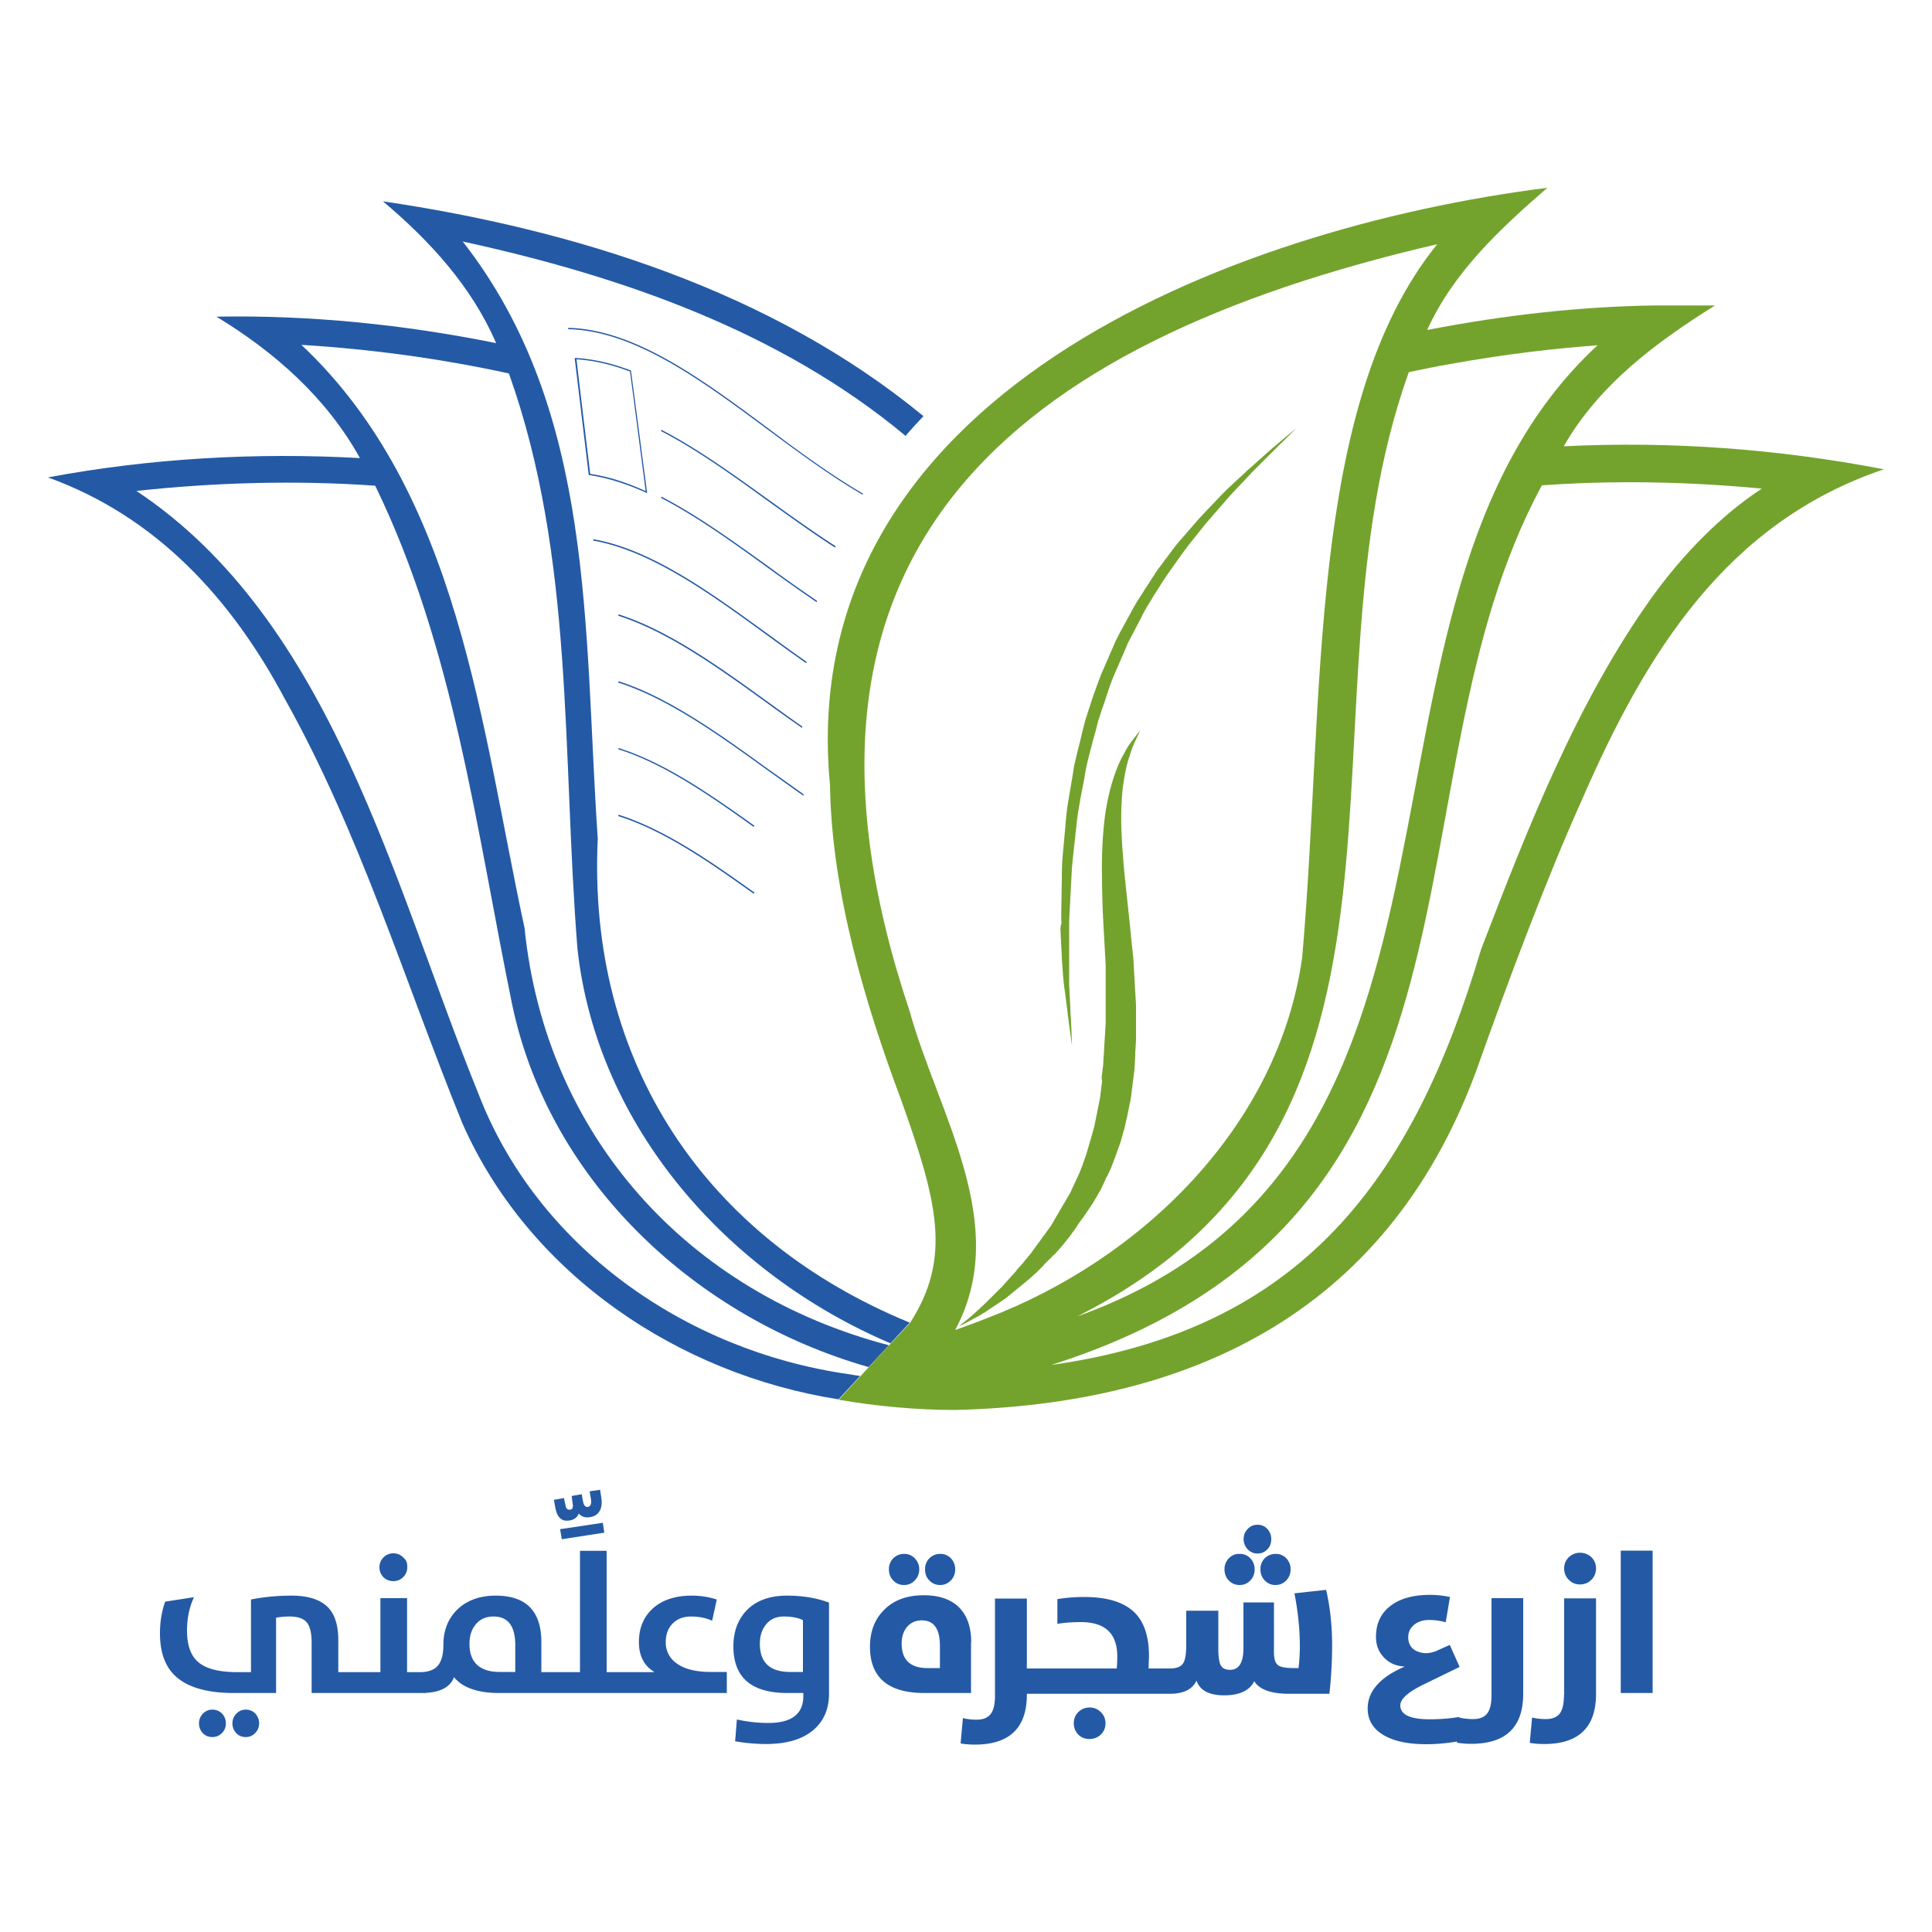 <svg xmlns="http://www.w3.org/2000/svg" xml:space="preserve" id="Layer_1" x="0" y="0" version="1.1" viewBox="0 0 100 100"><style>.st0{fill:#245aa5}.st1{fill:#74a32d}</style><path d="M41.59 41.19c0-.03 0-.06-.01-.09-.61-.43-1.22-.87-1.83-1.3-2.53-1.83-5.16-3.72-7.74-4.54l-.01.07c2.57.82 5.19 2.7 7.72 4.53.62.44 1.24.89 1.87 1.33M32 42.24c2.34.74 4.65 2.33 7.01 4.02l.04-.06c-2.37-1.7-4.68-3.28-7.03-4.03zM32.02 38.72l-.02.06c2.34.74 4.65 2.33 7.01 4.02l.04-.06c-2.37-1.69-4.68-3.28-7.03-4.02M41.52 37.68v-.08c-.59-.41-1.18-.84-1.76-1.26-2.53-1.83-5.16-3.72-7.74-4.54l-.02.07c2.57.82 5.19 2.7 7.72 4.53.59.43 1.19.86 1.8 1.28M41.74 34.25c-.67-.47-1.33-.95-1.99-1.43-2.96-2.15-6.02-4.38-9.04-4.91l-.01.07c3 .53 6.06 2.75 9.01 4.9.67.49 1.34.97 2.02 1.45.01-.03.01-.06.01-.08M44.67 25.55c-1.65-.96-3.3-2.17-4.91-3.38-3.39-2.52-6.89-5.12-10.35-5.2v.07c3.43.07 6.93 2.67 10.31 5.18 1.62 1.2 3.27 2.42 4.92 3.38.01-.01.02-.03.03-.05M43.25 28.27c-1.17-.75-2.34-1.59-3.49-2.42-1.81-1.3-3.68-2.65-5.52-3.6l-.03.06c1.84.95 3.7 2.29 5.51 3.6 1.16.83 2.33 1.68 3.5 2.43.01-.03.02-.05.03-.07M42.29 31.1a83 83 0 0 1-2.53-1.79c-1.81-1.3-3.68-2.65-5.52-3.6l-.03.06c1.84.95 3.7 2.29 5.51 3.6.84.61 1.7 1.22 2.55 1.8.01-.03.01-.05.02-.07M33.5 25.53l-.01-.06c-.28-2.1-.55-4.19-.83-6.27v-.02l-.02-.01c-1.01-.38-1.94-.59-2.85-.64h-.04v.04l.72 5.99v.03h.03c.92.14 1.88.43 2.94.91zm-2.95-1c-.24-1.99-.48-3.96-.71-5.93.88.05 1.79.26 2.77.63.27 2.05.54 4.12.81 6.19-1.03-.47-1.97-.76-2.87-.89" class="st0"/><path d="M43.88 71.12c-8.38-1.21-16.11-6.57-19.16-14.62-4.35-10.7-7.54-24.37-17.66-31.09 4.09-.44 8.25-.56 12.36-.27 4.08 8.38 5.23 17.78 7.09 26.86 1.94 9.22 9.57 16.23 18.45 18.76.35-.38.72-.77 1.05-1.13-10.4-2.72-17.77-10.83-18.86-21.6-2.26-10.46-3.37-22.49-11.55-30.18 3.6.22 7.21.71 10.74 1.48 3.4 9.52 2.74 19.65 3.55 29.79 1.02 9.26 7.83 16.85 16.2 20.41.57-.62 1.01-1.08 1-1.07-10.62-4.36-16.7-13.53-16.15-25.05-.74-10.87-.1-22.1-6.99-30.91 8.17 1.78 16.42 4.64 22.92 10.06q.45-.525.93-1.02c-7.86-6.47-18.04-9.65-27.98-11.12 2.42 2.04 4.59 4.4 5.86 7.34-4.75-.96-9.65-1.46-14.48-1.37 3.02 1.83 5.7 4.2 7.43 7.32-5.38-.3-10.87.01-16.15 1 5.62 2.03 9.5 6.28 12.26 11.46 3.89 6.94 6.21 14.63 9.2 21.99 3.45 7.79 11.17 12.97 19.46 14.27.04-.04.52-.56 1.12-1.21-.2-.03-.42-.06-.64-.1" class="st0"/><path d="M97.51 24.29c-5.41-1.04-10.94-1.47-16.57-1.19 1.82-3.19 4.79-5.39 7.83-7.29h-3.16c-3.82.06-7.72.49-11.74 1.27 1.36-3 3.79-5.25 6.22-7.36-16.49 2.08-39.04 10.8-37.13 30.91.08 5.5 1.82 11.33 3.66 16.24 1.9 5.31 2.66 8.23.48 11.61-.63.65-3.08 3.31-3.69 3.97 1.98.34 4.05.53 6.05.53 11.79-.3 22.2-4.75 26.93-17.5 1.64-4.63 3.69-10.08 5.45-13.99 3.35-7.72 7.53-14.45 15.67-17.2m-22.44-5.45c3.06-.55 5.44-.8 7.62-.97-14.53 13.45-3.83 41.99-26.94 50.27 19.97-10.03 10.94-31.53 17.17-48.88.74-.15 1.45-.3 2.15-.42M51.08 68.23c-.55.22-1.1.42-1.64.61 2.93-5.45-.88-11.17-2.36-16.51-7.96-23.75 5.22-34.56 27.31-39.69-6.76 8.36-5.81 23.44-6.99 36.92-1.23 8.76-8.33 15.63-16.32 18.67m34.44-37.34c-3.88 5.41-6.43 11.92-8.86 18.25C73.14 61 67.43 68.82 54.41 70.65c24.17-7.67 16.95-29.96 25.4-45.53 1.52-.11 3.04-.16 4.54-.16 2.35 0 4.62.12 6.84.33-2.09 1.37-4.05 3.36-5.67 5.6" class="st1"/><path d="M54.6 64.91c.03-.03.06-.07.09-.1s.06-.07.09-.1.06-.07.09-.1.06-.07.09-.11c.03-.03.06-.07.09-.11.03-.03.06-.07.09-.11s.06-.07.09-.11.06-.07.09-.11.06-.07.08-.11c.03-.04.06-.07.08-.11s.06-.07.08-.11c.03-.04.06-.07.08-.11.03-.04.06-.07.08-.11 0-.01.01-.01.01-.02.02-.03.04-.06.06-.1.03-.04.05-.08.08-.11.03-.04.05-.08.08-.11.03-.04.05-.08.08-.11l.08-.11c.02-.04.05-.08.08-.11.02-.04.05-.08.08-.12.02-.04.05-.08.08-.12.02-.04.05-.08.08-.12s.05-.08.08-.12l.06-.09c0-.01.01-.02.02-.03.02-.04.04-.08.07-.12.02-.04.04-.08.07-.12.02-.04.04-.08.07-.12.02-.04.04-.08.07-.12.02-.04.04-.08.07-.12l.06-.12c.02-.04.04-.08.06-.13.02-.04.04-.08.06-.13.02-.04.04-.08.06-.13.02-.04.04-.08.06-.13.01-.03.03-.06.05-.09 0-.01.01-.02.02-.03.02-.04.04-.09.06-.13s.04-.09.06-.13.04-.09.06-.13.04-.09.05-.13c.02-.04.04-.09.05-.13.02-.04.04-.09.05-.13.02-.04.03-.09.05-.13s.04-.09.05-.13c.02-.04.03-.09.05-.14.02-.04.03-.09.05-.14s.03-.09.05-.14.03-.09.05-.14.03-.09.05-.14.03-.09.04-.14.03-.09.04-.14.03-.09.04-.14.03-.1.04-.14c.01-.05.03-.1.04-.14.01-.05.03-.1.04-.14l.03-.15.03-.15.03-.12.01-.03.03-.15.03-.15.03-.15.03-.15.03-.15.01-.03c.01-.04.02-.08.02-.12.01-.03.01-.06.02-.11l.01-.05.02-.15v-.01l.02-.16.02-.16.01-.06.01-.1.02-.16.02-.16.02-.16.02-.16.01-.06.01-.11.01-.17.01-.16.01-.16.01-.17v-.17c0-.06 0-.11.01-.17 0-.06.01-.11.01-.17s.01-.11.01-.17.01-.11.01-.17v-1.75c0-.06 0-.12-.01-.18 0-.06 0-.12-.01-.18 0-.06 0-.12-.01-.18 0-.06 0-.12-.01-.18v-.01c0-.06-.01-.11-.01-.17s-.01-.12-.01-.18-.01-.12-.01-.18 0-.12-.01-.18c0-.06-.01-.12-.01-.18s-.01-.12-.01-.19c0-.06-.01-.12-.01-.19 0-.06-.01-.12-.01-.19-.01-.06-.01-.12-.01-.19-.01-.06-.01-.13-.02-.19s-.01-.13-.02-.19-.01-.13-.02-.19-.01-.13-.02-.19-.01-.13-.02-.19-.01-.13-.02-.19-.01-.13-.02-.19c0-.05-.01-.09-.01-.14-.1-.99-.21-1.94-.3-2.85-.05-.45-.08-.89-.11-1.31-.04-.42-.05-.83-.07-1.22-.02-.78.01-1.49.08-2.12.09-.62.19-1.17.35-1.6.12-.44.29-.77.39-.99.11-.23.16-.35.16-.35s-.08.11-.23.3c-.15.2-.4.48-.61.92-.25.41-.46.96-.65 1.6-.18.64-.33 1.39-.4 2.2-.08.81-.11 1.7-.09 2.62 0 .58.02 1.18.04 1.78 0 .06.01.12.01.18s0 .12.01.18c0 .06 0 .12.01.18 0 .06 0 .12.01.18 0 .06 0 .12.01.18 0 .06 0 .12.01.18v.02c0 .05 0 .11.01.16 0 .06 0 .12.01.18 0 .06 0 .12.01.18 0 .06 0 .12.01.18 0 .06 0 .12.01.18 0 .06 0 .12.01.18 0 .06 0 .12.01.18 0 .06 0 .12.01.18 0 .06 0 .12.01.18v3c0 .06 0 .11-.01.17 0 .06 0 .11-.01.17 0 .06 0 .11-.01.17 0 .06 0 .11-.01.17 0 .06 0 .11-.01.17 0 .06-.01.11-.01.17s-.01.11-.01.17-.01.11-.01.17-.01.11-.01.17v.01l-.01.15-.01.17-.01.17-.01.17-.01.11-.01.06-.02.16-.02.16-.02.16.02.24-.01.09-.01.07-.02.16-.02.16-.02.16v.04l-.02.12-.01.05-.02.11-.03.15-.03.15-.03.15-.03.15v.02l-.03.13-.03.15-.03.15-.03.15-.03.15c-.01.05-.03.1-.04.14-.01.05-.03.1-.04.14-.01.05-.03.1-.04.14-.01.05-.02.1-.04.14-.01.05-.03.1-.04.14-.01.05-.03.09-.04.14s-.03.09-.04.14-.03.09-.04.14c-.02.05-.03.09-.04.14-.02.05-.03.09-.04.14-.02.05-.03.09-.05.14s-.03.09-.05.14-.03.09-.05.14c-.02.04-.03.09-.05.14-.01.04-.03.08-.04.12 0 .01 0 .01-.01.02-.02.04-.04.09-.05.13-.02.04-.04.09-.05.13-.02.04-.04.09-.06.13s-.04.09-.06.13-.04.09-.06.13-.04.09-.06.13-.04.09-.06.13-.04.09-.06.13-.04.09-.06.13-.03.07-.05.11c0 .01-.01.02-.01.02-.02.04-.04.08-.07.12-.02.04-.04.08-.07.12-.02.04-.04.08-.07.12-.02.04-.04.08-.07.12-.02.04-.04.08-.07.12-.02.04-.05.08-.07.12s-.05.08-.07.12-.05.08-.07.12-.04.08-.07.12c-.01.02-.02.05-.04.07-.01.02-.02.03-.03.05-.02.04-.05.08-.07.12s-.05.08-.07.12-.05.08-.07.12-.05.08-.07.12-.05.08-.08.12-.05.08-.08.11c-.03.04-.05.08-.08.11-.03.04-.05.08-.08.11-.03.04-.05.08-.08.11l-.08.11-.08.11c-.03.04-.05.08-.08.11-.03.04-.05.08-.08.11l-.08.11c-.03.04-.06.07-.08.11-.03.04-.06.07-.08.11-.03.04-.06.07-.08.11-.02.03-.04.06-.06.08-.01.01-.01.02-.02.02-.03.04-.06.07-.09.11s-.06.07-.09.11-.06.07-.09.11-.06.07-.09.11-.06.07-.09.1c-.03.04-.06.07-.09.1s-.06.07-.09.1a1 1 0 0 0-.08.1v.01c-.03.04-.06.07-.09.1-.03.04-.06.07-.09.1s-.06.07-.09.1-.06.07-.09.1-.06.07-.09.1-.06.07-.09.1-.06.07-.09.1c-.01.01-.02.02-.03.04l-.06.06c-.03.03-.06.07-.1.1-.03.03-.06.07-.1.1-.03.03-.06.07-.1.1l-.1.1-.1.1-.1.1c-.03.03-.07.06-.1.1-.03.03-.07.06-.1.1-.03.03-.07.06-.1.1-.04.03-.07.06-.1.09s-.07.06-.1.09l-.04.04-.06.06c-.04.03-.07.06-.1.09-.04.03-.07.06-.1.09-.04.03-.07.06-.1.09-.04.03-.07.06-.1.09-.04.03-.07.06-.11.09s-.07.06-.11.09-.07.06-.11.09l-.01.01c-.04.03-.07.05-.1.08-.04.03-.08.06-.11.09-.06.05-.09.07-.09.07s.04-.02.12-.05l.14-.07c.04-.02.09-.04.14-.07.04-.02.09-.04.13-.07.04-.02.09-.05.13-.07s.08-.05.13-.07c.04-.02.09-.05.13-.07s.08-.05.13-.07c.04-.02.08-.05.13-.08.04-.03.08-.05.13-.08.04-.02.08-.05.12-.08s.08-.05.12-.08.08-.05.12-.08.08-.05.12-.08.08-.05.12-.08.08-.05.12-.08.08-.05.12-.08.08-.05.12-.08.08-.06.12-.08c.04-.03.08-.06.11-.09.04-.03.07-.06.11-.09.03-.03.07-.05.1-.08l.01-.01c.04-.03.07-.06.11-.09s.07-.06.11-.09.07-.06.11-.09.07-.06.11-.09.07-.06.11-.09.07-.06.11-.09.07-.06.11-.09c.03-.03.07-.06.11-.09.03-.03.07-.06.1-.09s.07-.06.1-.09.07-.06.1-.09.07-.06.1-.09.07-.06.1-.1c.03-.03.07-.06.1-.1.03-.03.07-.06.1-.1.03-.03.06-.05.08-.08 0 0 .01-.01.01-.02.03-.03.06-.07.1-.1.03-.03.06-.07.1-.1.03-.03.06-.07.1-.1s.06-.06.1-.1c.03-.03.06-.07.09-.1.02.01.05-.03.08-.06" class="st1"/><path d="M54.9 48.33c0 .08.01.16.01.24.01.12.01.24.02.37l.03.61c.01.21.02.41.04.61.01.21.03.42.05.61 0 .03 0 .07.01.1.02.18.04.36.07.53.03.22.05.43.08.63.03.21.05.41.07.59 0 .01 0 .02.01.04.03.24.06.45.08.64.04.28.07.49.09.64l.03.22s0-.07-.01-.2c-.01-.14-.01-.34-.02-.6-.01-.17-.02-.38-.03-.6 0-.05 0-.09-.01-.13-.01-.15-.02-.31-.02-.47l-.03-.6-.03-.6v-2.93c0-.19 0-.38.01-.58 0-.05 0-.1.01-.16.01-.14.01-.27.02-.41l.03-.57c.01-.14.01-.27.02-.41 0-.05.01-.1.01-.15l.03-.57c.01-.19.02-.37.04-.56.01-.06.01-.12.02-.18.01-.12.03-.24.04-.37l.06-.55.06-.55c0-.02 0-.04.01-.06.01-.16.03-.32.05-.49.02-.18.05-.36.08-.54l.09-.53c.03-.17.07-.35.1-.52s.07-.35.1-.52l.09-.53c0-.01 0-.02.01-.03.03-.16.07-.32.11-.49s.09-.34.13-.5c.05-.17.09-.34.13-.5l.03-.1.11-.4.1-.4c.01-.04.02-.07.03-.1.05-.16.11-.32.16-.49.02-.07.05-.13.07-.2.03-.1.07-.19.1-.29.05-.16.11-.32.16-.49.05-.16.11-.32.17-.48.04-.1.08-.21.12-.31.02-.05.05-.11.07-.16.07-.16.13-.31.2-.46s.13-.31.2-.46l.18-.42c.01-.02.01-.03.02-.05.06-.16.14-.3.22-.45.04-.08.08-.15.12-.23.04-.07.07-.14.11-.21.08-.15.15-.3.23-.44l.03-.06c.06-.13.13-.26.2-.39.08-.15.17-.29.25-.43.09-.14.17-.28.26-.43.02-.04.05-.08.08-.12.06-.1.12-.2.19-.3.07-.12.15-.24.22-.35.01-.02.03-.05.05-.07.09-.14.19-.28.28-.41.03-.05.07-.09.1-.14.06-.09.13-.18.19-.27l.29-.41c.1-.14.2-.27.3-.4l.08-.11.23-.29c.11-.13.21-.26.31-.39.11-.13.21-.26.31-.39l.01-.01c.11-.13.21-.25.32-.37.11-.13.22-.26.33-.38l.2-.23c.04-.05.09-.1.13-.15.09-.1.18-.21.27-.31.02-.02.04-.04.06-.07.11-.12.23-.24.34-.36l.01-.01c.12-.13.23-.25.35-.37.12-.13.23-.25.35-.37.01-.01.02-.02.03-.04l.33-.33.36-.36.36-.36.19-.19c.06-.06.12-.11.17-.17.14-.13.26-.26.37-.36l.36-.36.19-.19s-.08.06-.22.18c-.1.08-.24.2-.41.34-.12.1-.25.21-.4.34-.05.04-.1.09-.16.13l-.24.21c-.12.11-.25.22-.39.35-.13.11-.26.23-.39.35-.1.09-.2.18-.31.27-.03.03-.06.05-.08.08-.12.12-.25.23-.38.35l-.38.35c-.12.12-.25.23-.37.36-.12.12-.24.24-.36.37-.03.03-.06.06-.08.09-.09.09-.18.19-.27.28-.12.12-.23.24-.35.37-.09.1-.19.2-.28.3-.02.02-.04.05-.06.07-.11.13-.22.25-.33.38s-.22.25-.33.38l-.2.23c-.04.05-.09.1-.13.15-.11.13-.21.26-.31.4-.1.13-.2.27-.3.4-.06.08-.12.15-.17.23-.04.06-.09.11-.13.17-.1.13-.2.27-.29.41-.01.02-.02.03-.03.05-.08.12-.16.25-.24.37-.06.1-.12.19-.19.29-.03.04-.06.09-.08.13l-.27.42c-.09.14-.18.28-.26.43-.08.13-.15.27-.22.41-.01.01-.01.02-.02.03-.08.15-.16.29-.24.44s-.16.29-.24.44-.15.3-.23.45c-.02.04-.04.07-.05.11-.05.12-.1.23-.15.35-.07.15-.14.31-.2.46-.07.15-.13.31-.2.46l-.12.27c-.03.06-.05.13-.08.2l-.18.48c-.06.16-.11.32-.17.48-.05.15-.1.29-.15.44 0 .01-.01.03-.01.04-.05.16-.11.32-.16.49-.03.09-.06.18-.09.28l-.06.22-.13.51-.02.1c-.03.14-.07.27-.1.41-.04.17-.09.34-.13.51l-.12.51c-.01.07-.03.14-.04.2-.02.11-.04.21-.05.32l-.09.53-.09.53c-.01.08-.03.17-.04.25-.02.09-.03.19-.05.28-.03.18-.05.36-.07.54-.02.19-.04.37-.05.55-.01.07-.01.15-.02.22l-.03.33c-.02.19-.03.37-.05.55-.02.19-.03.37-.05.55 0 .04-.01.07-.01.11-.01.15-.02.31-.02.46-.01.19-.01.39-.01.58 0 .15 0 .3-.01.45v.13c0 .2-.01.39-.01.58 0 .2-.01.39-.01.58v.12c0 .16 0 .31.01.47-.07.11-.05.32-.04.51" class="st1"/><path d="M10.99 88.49c-.19 0-.35.07-.49.21a.72.72 0 0 0-.2.5c0 .2.07.37.2.51.14.14.3.2.49.2.2 0 .36-.07.5-.21s.2-.3.2-.5-.07-.37-.2-.51c-.14-.13-.3-.2-.5-.2M12.72 88.49c-.19 0-.35.07-.49.21a.72.72 0 0 0-.2.5c0 .2.07.37.2.51.14.14.3.2.49.2s.36-.07.49-.21c.14-.14.2-.31.2-.5 0-.2-.07-.37-.2-.51a.66.66 0 0 0-.49-.2M20.36 81.84q.3 0 .51-.21t.21-.51c0-.3-.07-.37-.21-.51a.7.7 0 0 0-.51-.21q-.3 0-.51.21t-.21.51c0 .2.07.38.21.52.14.13.31.2.51.2M29.47 78.14c-.12 0-.18-.08-.2-.23l-.08-.37-.52.09.07.39c.08.46.28.69.59.69s.52-.12.63-.37c.11.13.26.2.44.2.28-.01.48-.1.61-.29.13-.18.16-.44.11-.75l-.06-.39-.54.08.07.42c.03.25-.03.38-.19.39-.11 0-.18-.09-.22-.27l-.07-.39-.52.09.05.4c.04.22-.02.32-.17.31M29.08 79.67l2.2-.34-.08-.51-2.21.33z" class="st0"/><path d="M35.03 86.1a1.29 1.29 0 0 1-.57-1.11q0-.6.36-.96c.24-.24.56-.36.95-.36.4 0 .77.07 1.09.22l.24-1.1c-.4-.13-.83-.2-1.3-.2-.88 0-1.57.24-2.06.71-.45.44-.67 1-.67 1.69q0 1.08.81 1.56H31.4v-6.28h-1.38v6.28h-2v-1.56c0-1.6-.79-2.4-2.36-2.4-.86 0-1.54.26-2.04.77-.45.47-.67 1.06-.67 1.77 0 .53-.11.9-.32 1.12-.19.2-.5.3-.9.3h-.66v-3.83h-1.38v3.83h-2.18V84.9c0-.76-.17-1.32-.52-1.69-.39-.41-1.02-.62-1.9-.62-.75 0-1.45.07-2.1.2v3.76h-.71c-.95 0-1.63-.18-2.03-.53-.38-.33-.57-.87-.57-1.63 0-.63.12-1.2.36-1.72l-1.49.23c-.18.5-.27 1.04-.27 1.64 0 1.01.28 1.76.85 2.26.63.55 1.62.83 2.98.83h2.18v-3.9q.345-.06.69-.06c.43 0 .73.1.9.31.17.2.25.56.25 1.06v2.59h5.92v-.01c.77-.04 1.26-.31 1.45-.81.44.54 1.22.82 2.34.82h11.78v-1.09h-.82c-.75 0-1.36-.14-1.77-.44m-8.36.44h-.8c-1.04 0-1.57-.49-1.57-1.46 0-.41.11-.75.33-1.01.23-.27.53-.4.92-.4.74 0 1.12.49 1.12 1.48zM38.62 83.38q-.66.72-.66 1.83c0 1.62.93 2.42 2.8 2.42h.82v.16c0 .92-.6 1.39-1.81 1.39-.54 0-1.08-.06-1.63-.18l-.09 1.13c.54.09 1.07.14 1.59.14 1.11 0 1.95-.26 2.51-.77.51-.46.76-1.07.76-1.85v-4.7c-.64-.24-1.36-.36-2.18-.36-.91 0-1.61.26-2.11.79m2.95 3.16h-.67c-1.05 0-1.57-.49-1.57-1.46 0-.41.11-.75.33-1.01.22-.27.53-.4.91-.4.4 0 .73.06.99.19v2.68zM49.22 81.8a.8.8 0 0 0 .22-.57.8.8 0 0 0-.22-.57.73.73 0 0 0-.56-.23.77.77 0 0 0-.56.23.8.8 0 0 0-.22.57c0 .22.07.42.22.57.15.16.34.24.56.24s.4-.08.56-.24M47.35 81.8a.8.8 0 0 0 .23-.57.8.8 0 0 0-.23-.57.73.73 0 0 0-.56-.23c-.22 0-.4.08-.56.23a.8.8 0 0 0-.22.57c0 .22.07.42.22.57.15.16.34.24.56.24.23 0 .41-.08.56-.24M50.27 85.01c0-.75-.19-1.34-.58-1.76-.42-.45-1.04-.68-1.87-.68-.89 0-1.59.26-2.09.79-.47.48-.7 1.11-.7 1.87q0 2.4 2.82 2.4h2.41v-2.62zm-1.61 1.33h-.64c-.9 0-1.35-.42-1.35-1.27 0-.35.09-.63.27-.85.19-.23.45-.35.77-.35.63 0 .94.44.94 1.32v1.15zM56.39 88.38c-.22 0-.42.08-.58.24s-.23.35-.23.58.08.42.23.58c.16.16.35.23.58.23s.43-.08.59-.23c.16-.16.24-.35.24-.58s-.08-.42-.24-.58a.8.8 0 0 0-.59-.24" class="st0"/><path d="M67 82.47c.18.93.28 1.85.28 2.74 0 .34-.02.72-.07 1.13h-.23c-.43 0-.71-.05-.84-.16-.14-.11-.2-.33-.2-.66v-2.58h-1.58v2.37c0 .74-.23 1.12-.69 1.12-.24 0-.4-.08-.48-.23-.09-.16-.13-.46-.13-.89v-1.94H61.4v1.78c0 .48-.06.81-.18.97q-.18.24-.66.24h-1.11c.01-.31.02-.53.02-.66 0-1.02-.26-1.78-.78-2.27-.54-.51-1.4-.77-2.57-.77-.51 0-.97.04-1.39.11v1.28c.36-.06.77-.09 1.22-.09 1.25 0 1.88.59 1.88 1.78 0 .23-.01.44-.03.62h-4.65v-3.62H51.5v5.02c0 .47-.08.8-.25.99-.15.17-.38.26-.7.26-.26 0-.5-.03-.71-.08l-.12 1.31c.23.04.48.06.74.06 1.79 0 2.69-.86 2.69-2.59v-.04h7.39c.72 0 1.18-.23 1.39-.68.18.51.66.76 1.43.76.79 0 1.31-.24 1.56-.73.27.43.86.65 1.8.65h2.09c.09-.83.14-1.67.14-2.52 0-.99-.1-1.95-.31-2.86zM65.24 81.23c0 .22.07.41.22.57s.34.24.56.24.4-.08.56-.24a.8.8 0 0 0 .22-.57.8.8 0 0 0-.22-.57.73.73 0 0 0-.56-.23.77.77 0 0 0-.78.8M65.09 78.92c-.2 0-.37.07-.51.22-.14.14-.21.32-.21.52 0 .21.07.38.21.53s.31.22.51.22.37-.07.51-.22c.14-.14.2-.32.2-.53 0-.2-.07-.38-.2-.52a.67.67 0 0 0-.51-.22M63.6 80.66a.8.8 0 0 0-.22.57c0 .22.07.42.22.57.15.16.34.24.56.24s.41-.08.56-.24.22-.35.22-.57-.07-.41-.22-.57a.73.73 0 0 0-.56-.23c-.22-.01-.4.07-.56.23M77.2 87.73c0 .47-.08.8-.25.99-.15.17-.38.26-.7.26-.26 0-.5-.03-.71-.08v.05l-.01-.08c-.48.08-.98.12-1.53.12-1.01 0-1.52-.24-1.52-.72 0-.33.39-.68 1.18-1.07l1.89-.92-.51-1.14-.6.27c-.37.18-.72.2-1.05.08-.33-.13-.5-.38-.5-.75 0-.26.1-.46.29-.63.2-.17.46-.26.79-.26.3 0 .58.04.86.12l.22-1.31c-.33-.07-.67-.11-1.03-.11-.9 0-1.6.2-2.1.61-.47.38-.7.91-.7 1.57 0 .44.15.8.44 1.09.28.28.63.42 1.05.44-1.28.55-1.92 1.28-1.92 2.17 0 .54.23.98.7 1.3.53.36 1.3.55 2.33.55.53 0 1.07-.05 1.6-.14l-.01.06c.23.04.48.06.74.06 1.79 0 2.69-.86 2.69-2.59v-4.95H77.2zM81.78 80.37c-.22 0-.42.08-.58.23-.16.16-.24.35-.24.58s.08.43.24.59.35.24.58.24.43-.08.59-.24.24-.36.24-.59-.08-.42-.24-.58a.86.86 0 0 0-.59-.23M80.95 87.73q0 .705-.24.99c-.15.17-.38.26-.7.26-.26 0-.5-.03-.71-.08l-.12 1.31c.23.04.48.06.74.06 1.79 0 2.69-.86 2.69-2.59v-4.95h-1.65v5zM83.89 80.26h1.65v7.37h-1.65z" class="st0"/></svg>